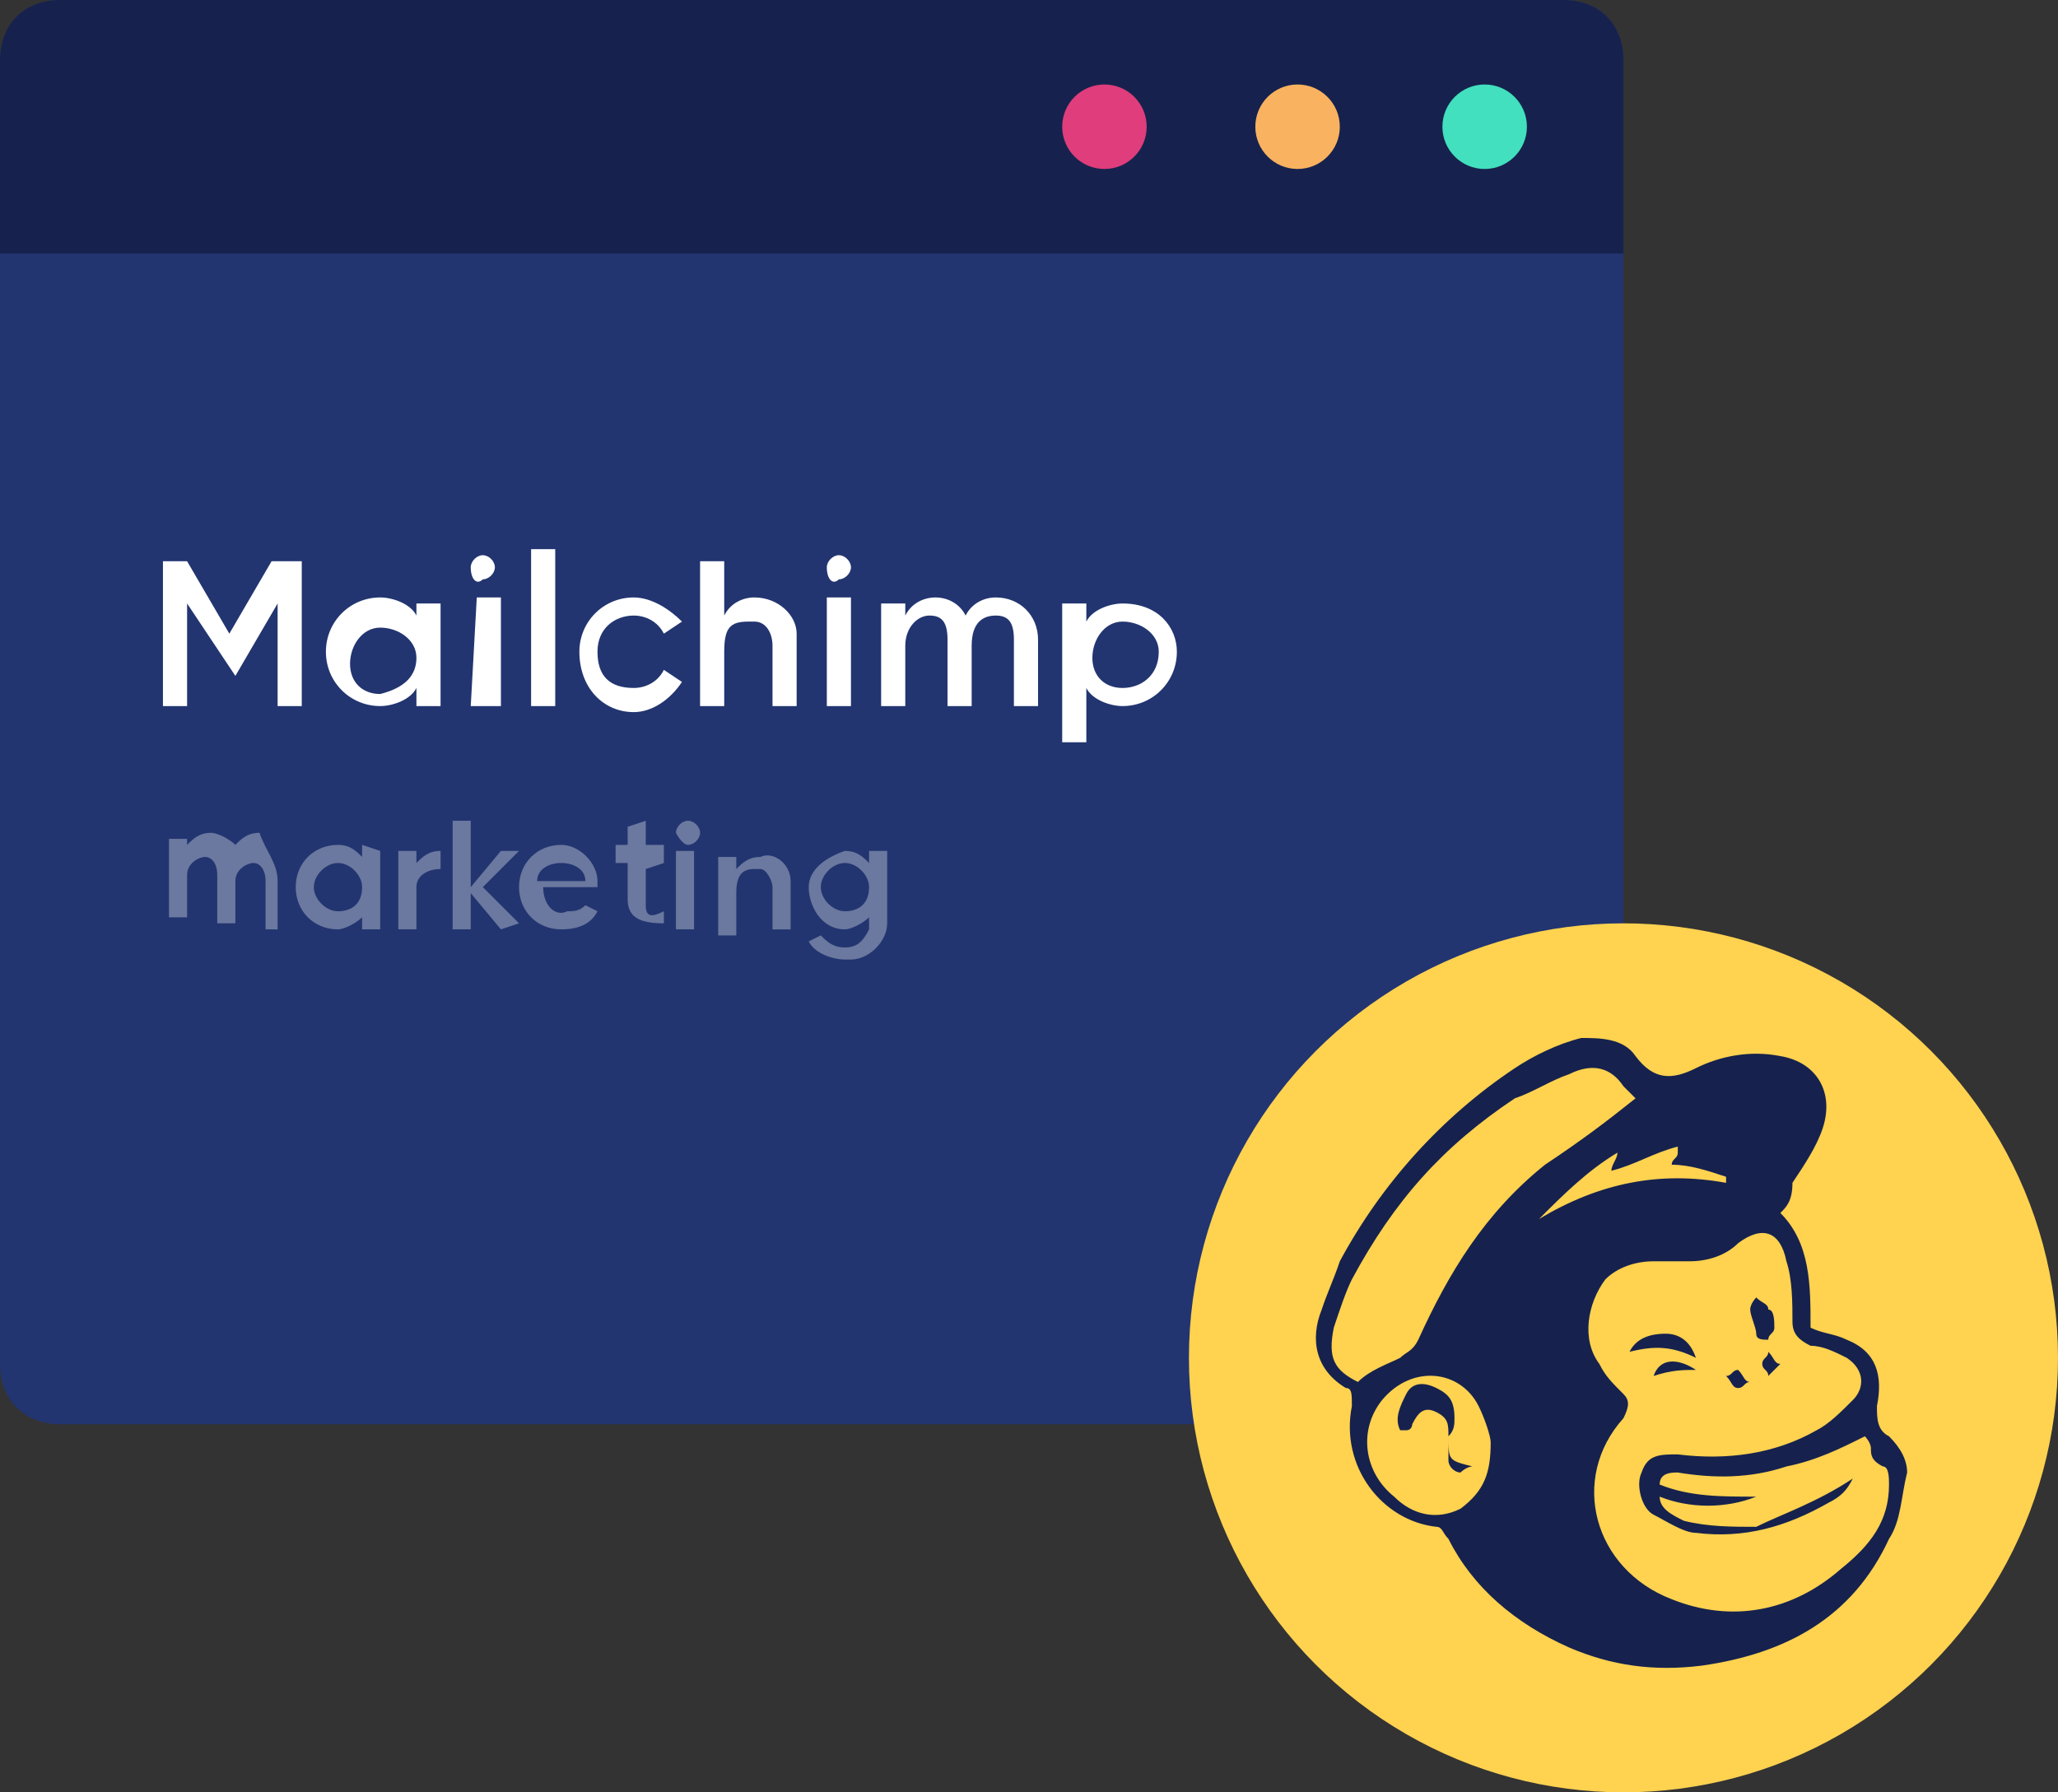 <?xml version="1.0" encoding="utf-8"?>
<!-- Generator: Adobe Illustrator 21.0.2, SVG Export Plug-In . SVG Version: 6.00 Build 0)  -->
<svg version="1.1" id="Layer_1" xmlns="http://www.w3.org/2000/svg" xmlns:xlink="http://www.w3.org/1999/xlink" x="0px" y="0px"
	 viewBox="0 0 34.1 29.7" style="enable-background:new 0 0 34.1 29.7;" xml:space="preserve">
<rect x="0" y="0" width="34.1" height="29.7" fill="#333333" stroke="none"/>
<style type="text/css">
	.st0{fill:#223570;}
	.st1{fill:#16224D;}
	.st2{fill:#DF3D7B;}
	.st3{fill:#F9B25F;}
	.st4{fill:#FFFFFF;}
	.st5{opacity:0.33;fill:#FFFFFF;enable-background:new    ;}
	.st6{fill:#42E0BE;}
	.st7{fill:#FFD250;}
	.st8{fill:#4D9ED7;}
</style>
<title>i3</title>
<path class="st0" d="M1,0h24.9c0.6,0,1,0.4,1,1v21.6c0,0.6-0.4,1-1,1H1c-0.6,0-1-0.4-1-1V1C0,0.5,0.5,0,1,0z"/>
<path class="st1" d="M1,0h24.9c0.6,0,1,0.4,1,1v3.2l0,0H0l0,0V1C0,0.4,0.4,0,1,0z"/>
<circle class="st2" cx="18.3" cy="2.1" r="0.7"/>
<circle class="st3" cx="21.5" cy="2.1" r="0.7"/>
<path class="st4" d="M5,11.7H4.6V10l-0.7,1.2l0,0L3.1,10v1.7H2.7V9.3h0.4l0.7,1.2l0.7-1.2H5V11.7z"/>
<path class="st4" d="M7.3,10v1.7H6.9v-0.3c-0.1,0.2-0.4,0.3-0.6,0.3c-0.5,0-0.9-0.4-0.9-0.9s0.4-0.9,0.9-0.9c0.2,0,0.5,0.1,0.6,0.3
	V10H7.3z M6.9,10.9c0-0.3-0.3-0.5-0.6-0.5c-0.3,0-0.5,0.3-0.5,0.6s0.2,0.5,0.5,0.5C6.7,11.4,6.9,11.2,6.9,10.9L6.9,10.9L6.9,10.9z"
	/>
<path class="st4" d="M7.8,9.4c0-0.1,0.1-0.2,0.2-0.2c0.1,0,0.2,0.1,0.2,0.2c0,0.1-0.1,0.2-0.2,0.2C7.9,9.7,7.8,9.6,7.8,9.4z
	 M7.9,9.9h0.4v1.8H7.8L7.9,9.9z"/>
<path class="st4" d="M8.8,9.1h0.4v2.6H8.8V9.1z"/>
<path class="st4" d="M9.6,10.8c0-0.5,0.4-0.9,0.9-0.9l0,0c0.3,0,0.6,0.2,0.8,0.4L11,10.5c-0.1-0.2-0.3-0.3-0.5-0.3
	c-0.3,0-0.6,0.2-0.6,0.6s0.2,0.6,0.6,0.6c0.2,0,0.4-0.1,0.5-0.3l0.3,0.2c-0.2,0.3-0.5,0.5-0.8,0.5C10,11.8,9.6,11.4,9.6,10.8
	C9.6,10.9,9.6,10.8,9.6,10.8z"/>
<path class="st4" d="M13.2,10.6v1.1h-0.4v-1c0-0.2-0.1-0.4-0.3-0.4h-0.1c-0.3,0-0.4,0.1-0.4,0.5v0.9h-0.4V9.3H12v0.9
	c0.1-0.2,0.3-0.3,0.5-0.3c0.4,0,0.7,0.3,0.7,0.6C13.2,10.6,13.2,10.6,13.2,10.6z"/>
<path class="st4" d="M13.7,9.4c0-0.1,0.1-0.2,0.2-0.2c0.1,0,0.2,0.1,0.2,0.2c0,0.1-0.1,0.2-0.2,0.2C13.8,9.7,13.7,9.6,13.7,9.4z
	 M13.7,9.9h0.4v1.8h-0.4V9.9z"/>
<path class="st4" d="M17.2,10.6v1.1h-0.4v-1.1c0-0.3-0.1-0.4-0.3-0.4s-0.4,0.1-0.4,0.5v1h-0.4v-1.1c0-0.3-0.1-0.4-0.3-0.4
	S15,10.4,15,10.7v1h-0.4V10H15v0.2c0.1-0.2,0.3-0.3,0.5-0.3s0.4,0.1,0.5,0.3c0.1-0.2,0.3-0.3,0.5-0.3C16.9,9.9,17.2,10.2,17.2,10.6
	L17.2,10.6z"/>
<path class="st4" d="M19.5,10.8c0,0.5-0.4,0.9-0.9,0.9l0,0c-0.2,0-0.5-0.1-0.6-0.3v0.9h-0.4V10H18v0.3c0.1-0.2,0.4-0.3,0.6-0.3
	C19.2,10,19.5,10.4,19.5,10.8z M19.2,10.8c0-0.3-0.3-0.5-0.6-0.5c-0.3,0-0.5,0.3-0.5,0.6s0.2,0.5,0.5,0.5
	C18.9,11.4,19.2,11.2,19.2,10.8C19.2,10.9,19.2,10.8,19.2,10.8z"/>
<path class="st5" d="M4.6,14.6v0.8H4.4v-0.8c0-0.2-0.1-0.3-0.2-0.3s-0.3,0.1-0.3,0.3v0.7H3.6v-0.8c0-0.2-0.1-0.3-0.2-0.3
	s-0.3,0.1-0.3,0.3v0.7H2.8v-1.3h0.3V14c0.1-0.1,0.2-0.2,0.4-0.2c0.1,0,0.3,0.1,0.4,0.2c0.1-0.1,0.2-0.2,0.4-0.2
	C4.4,14.1,4.6,14.3,4.6,14.6C4.6,14.5,4.6,14.6,4.6,14.6z"/>
<path class="st5" d="M6.3,14.1v1.3H6v-0.2c-0.1,0.1-0.3,0.2-0.4,0.2c-0.4,0-0.7-0.3-0.7-0.7S5.2,14,5.6,14c0.2,0,0.3,0.1,0.4,0.2V14
	L6.3,14.1z M6,14.7c0-0.2-0.2-0.4-0.4-0.4s-0.4,0.2-0.4,0.4s0.2,0.4,0.4,0.4l0,0C5.8,15.1,6,15,6,14.7L6,14.7z"/>
<path class="st5" d="M7.3,14.1v0.3c-0.2,0-0.4,0.1-0.4,0.3v0.1v0.6H6.6v-1.3h0.3v0.2C7,14.2,7.1,14.1,7.3,14.1z"/>
<path class="st5" d="M8.3,15.4l-0.5-0.6v0.6H7.5v-1.8h0.3v1.1l0.5-0.6h0.3L8,14.7l0.6,0.6L8.3,15.4L8.3,15.4z"/>
<path class="st5" d="M9.4,15.1c0.1,0,0.2,0,0.3-0.1l0.2,0.1c-0.1,0.2-0.3,0.3-0.6,0.3c-0.4,0-0.7-0.3-0.7-0.7S8.9,14,9.3,14l0,0
	c0.3,0,0.6,0.3,0.6,0.6l0,0v0.1H9C9,15,9.2,15.2,9.4,15.1z M9.7,14.6c0-0.2-0.2-0.3-0.4-0.3s-0.4,0.1-0.4,0.3H9.7z"/>
<path class="st5" d="M10.7,14.4V15c0,0.2,0.1,0.2,0.3,0.1v0.2c-0.4,0-0.6-0.1-0.6-0.4v-0.6h-0.2V14h0.2v-0.3l0.3-0.1V14H11v0.3
	L10.7,14.4z"/>
<path class="st5" d="M11.2,13.8c0-0.1,0.1-0.2,0.2-0.2s0.2,0.1,0.2,0.2S11.5,14,11.4,14S11.2,13.8,11.2,13.8z M11.2,14.1h0.3v1.3
	h-0.3V14.1z"/>
<path class="st5" d="M13.1,14.6v0.8h-0.3v-0.7c0-0.1-0.1-0.3-0.2-0.3c0,0,0,0-0.1,0c-0.2,0-0.3,0.1-0.3,0.4v0.7h-0.3v-1.3h0.3v0.2
	c0.1-0.1,0.2-0.2,0.4-0.2C12.8,14.1,13.1,14.3,13.1,14.6L13.1,14.6z"/>
<path class="st5" d="M14.7,14.1v1.2c0,0.3-0.3,0.6-0.6,0.6c0,0,0,0-0.1,0c-0.2,0-0.5-0.1-0.6-0.3l0.2-0.1c0.1,0.1,0.2,0.2,0.4,0.2
	s0.3-0.1,0.4-0.3c0,0,0,0,0-0.1v-0.1c-0.1,0.1-0.3,0.2-0.4,0.2c-0.4,0-0.6-0.4-0.6-0.7s0.3-0.5,0.6-0.6c0.2,0,0.3,0.1,0.4,0.2v-0.2
	C14.4,14.1,14.7,14.1,14.7,14.1z M14.4,14.7c0-0.2-0.2-0.4-0.4-0.4s-0.4,0.2-0.4,0.4s0.2,0.4,0.4,0.4l0,0
	C14.2,15.1,14.4,15,14.4,14.7L14.4,14.7L14.4,14.7z"/>
<circle class="st6" cx="24.6" cy="2.1" r="0.7"/>
<circle class="st7" cx="26.9" cy="22.5" r="7.2"/>
<path class="st8" d="M27.4,18.4L27.4,18.4z"/>
<path class="st8" d="M27.1,18.1L27.1,18.1L27.1,18.1z"/>
<g>
	<path class="st1" d="M29.5,20.1C30,20.6,30,21.3,30,22c0.2,0.1,0.4,0.1,0.6,0.2c0.5,0.2,0.6,0.6,0.5,1.1c0,0.2,0,0.4,0.2,0.5
		c0.2,0.2,0.3,0.4,0.3,0.6c-0.1,0.4-0.1,0.8-0.3,1.1c-0.6,1.3-1.7,1.9-3.1,2.1c-0.8,0.1-1.5,0-2.2-0.3c-0.9-0.4-1.6-1-2-1.8
		c-0.1-0.1-0.1-0.2-0.2-0.2c-0.9-0.1-1.6-1-1.4-2c0-0.2,0-0.3-0.1-0.3c-0.5-0.3-0.6-0.8-0.4-1.3c0.1-0.3,0.2-0.5,0.3-0.8
		c0.7-1.3,1.7-2.4,2.9-3.2c0.3-0.2,0.7-0.4,1.1-0.5c0.3,0,0.7,0,0.9,0.3c0.3,0.4,0.6,0.4,1,0.2c0.4-0.2,0.9-0.3,1.4-0.2
		c0.6,0.1,0.9,0.6,0.7,1.2c-0.1,0.3-0.3,0.6-0.5,0.9C29.7,19.9,29.6,20,29.5,20.1z M30.7,24.5C30.7,24.6,30.7,24.6,30.7,24.5
		c-0.1,0.2-0.2,0.3-0.4,0.4c-0.7,0.4-1.4,0.6-2.2,0.5c-0.2,0-0.5-0.2-0.7-0.3c-0.2-0.1-0.3-0.5-0.2-0.7c0.1-0.3,0.3-0.3,0.6-0.3
		c0.8,0.1,1.6,0,2.3-0.4c0.2-0.1,0.4-0.3,0.6-0.5c0.2-0.2,0.2-0.5-0.1-0.7c-0.2-0.1-0.4-0.2-0.6-0.2c-0.2-0.1-0.3-0.2-0.3-0.4
		c0-0.3,0-0.7-0.1-1c-0.1-0.5-0.4-0.6-0.8-0.3c-0.2,0.2-0.5,0.3-0.8,0.3c-0.2,0-0.4,0-0.6,0c-0.3,0-0.6,0.1-0.8,0.3
		c-0.3,0.4-0.4,1-0.1,1.4c0.1,0.2,0.2,0.3,0.4,0.5c0.1,0.1,0.1,0.2,0,0.4c-0.9,1-0.5,2.5,0.8,3c1,0.4,2,0.2,2.8-0.5
		c0.5-0.4,0.8-0.8,0.8-1.4c0-0.1,0-0.3-0.1-0.3c-0.2-0.1-0.2-0.2-0.2-0.3c0-0.1-0.1-0.2-0.1-0.2c-0.4,0.2-0.8,0.4-1.3,0.5
		c-0.6,0.2-1.2,0.2-1.8,0.1c-0.1,0-0.3,0-0.3,0.2c0.5,0.2,1,0.2,1.6,0.2c-0.5,0.2-1.1,0.2-1.6,0c0,0.2,0.2,0.3,0.4,0.4
		c0.4,0.1,0.8,0.1,1.2,0.1C29.5,25.1,30.1,24.9,30.7,24.5z M27.1,18.2c-0.1-0.1-0.1-0.1-0.2-0.2c-0.2-0.3-0.5-0.4-0.9-0.2
		c-0.3,0.1-0.6,0.3-0.9,0.4c-1.2,0.8-2,1.7-2.7,3c-0.1,0.2-0.2,0.5-0.3,0.8c-0.1,0.5,0,0.7,0.4,0.9c0.2-0.2,0.5-0.3,0.7-0.4
		c0.1-0.1,0.2-0.1,0.3-0.3c0.5-1.1,1.1-2.1,2.1-2.9C26.2,18.9,26.6,18.6,27.1,18.2z M24.7,23.9c0-0.1-0.1-0.4-0.2-0.6
		c-0.3-0.6-1.1-0.7-1.6-0.1c-0.4,0.5-0.3,1.2,0.2,1.6c0.3,0.3,0.7,0.4,1.1,0.2C24.6,24.7,24.7,24.4,24.7,23.9z M25.5,20.2
		c1-0.6,2-0.8,3.1-0.6c0,0,0,0,0-0.1c-0.3-0.1-0.6-0.2-0.9-0.2c0-0.1,0.1-0.1,0.1-0.2c0,0,0,0,0-0.1c-0.4,0.1-0.7,0.3-1.1,0.4
		c0-0.1,0.1-0.2,0.1-0.3C26.3,19.4,25.9,19.8,25.5,20.2z"/>
	<path class="st1" d="M29.4,22c0,0.1-0.1,0.1-0.1,0.2c-0.1,0-0.2,0-0.2-0.1c0-0.1-0.1-0.3-0.1-0.4c0-0.1,0.1-0.2,0.1-0.2
		c0.1,0.1,0.2,0.1,0.2,0.2C29.4,21.7,29.4,21.9,29.4,22z"/>
	<path class="st1" d="M27,22.4c0.1-0.2,0.3-0.3,0.6-0.3c0.2,0,0.4,0.1,0.5,0.4C27.7,22.3,27.4,22.3,27,22.4z"/>
	<path class="st1" d="M28.1,22.7c-0.2,0-0.4,0-0.7,0.1C27.5,22.5,27.8,22.5,28.1,22.7z"/>
	<path class="st1" d="M29.5,22.6c-0.1,0.1-0.1,0.1-0.2,0.2c0-0.1-0.1-0.1-0.1-0.2c0-0.1,0.1-0.1,0.1-0.2
		C29.4,22.5,29.4,22.6,29.5,22.6z"/>
	<path class="st1" d="M28.8,22.7c0.1,0.1,0.1,0.2,0.2,0.2c-0.1,0-0.1,0.1-0.2,0.1c-0.1,0-0.1-0.1-0.2-0.2
		C28.7,22.8,28.7,22.7,28.8,22.7z"/>
	<path class="st1" d="M24.4,24.3c-0.1,0-0.2,0.1-0.2,0.1c-0.1,0-0.2-0.1-0.2-0.2c0-0.1,0-0.3,0-0.4c0-0.2,0-0.3-0.2-0.4
		c-0.2-0.1-0.3,0-0.4,0.2c0,0,0,0.1-0.1,0.1c0,0,0,0-0.1,0c-0.1-0.2,0-0.4,0.1-0.6c0.1-0.2,0.3-0.2,0.5-0.1c0.2,0.1,0.3,0.2,0.3,0.5
		c0,0.1,0,0.2-0.1,0.3C24,24.2,24,24.2,24.4,24.3z"/>
</g>
</svg>
